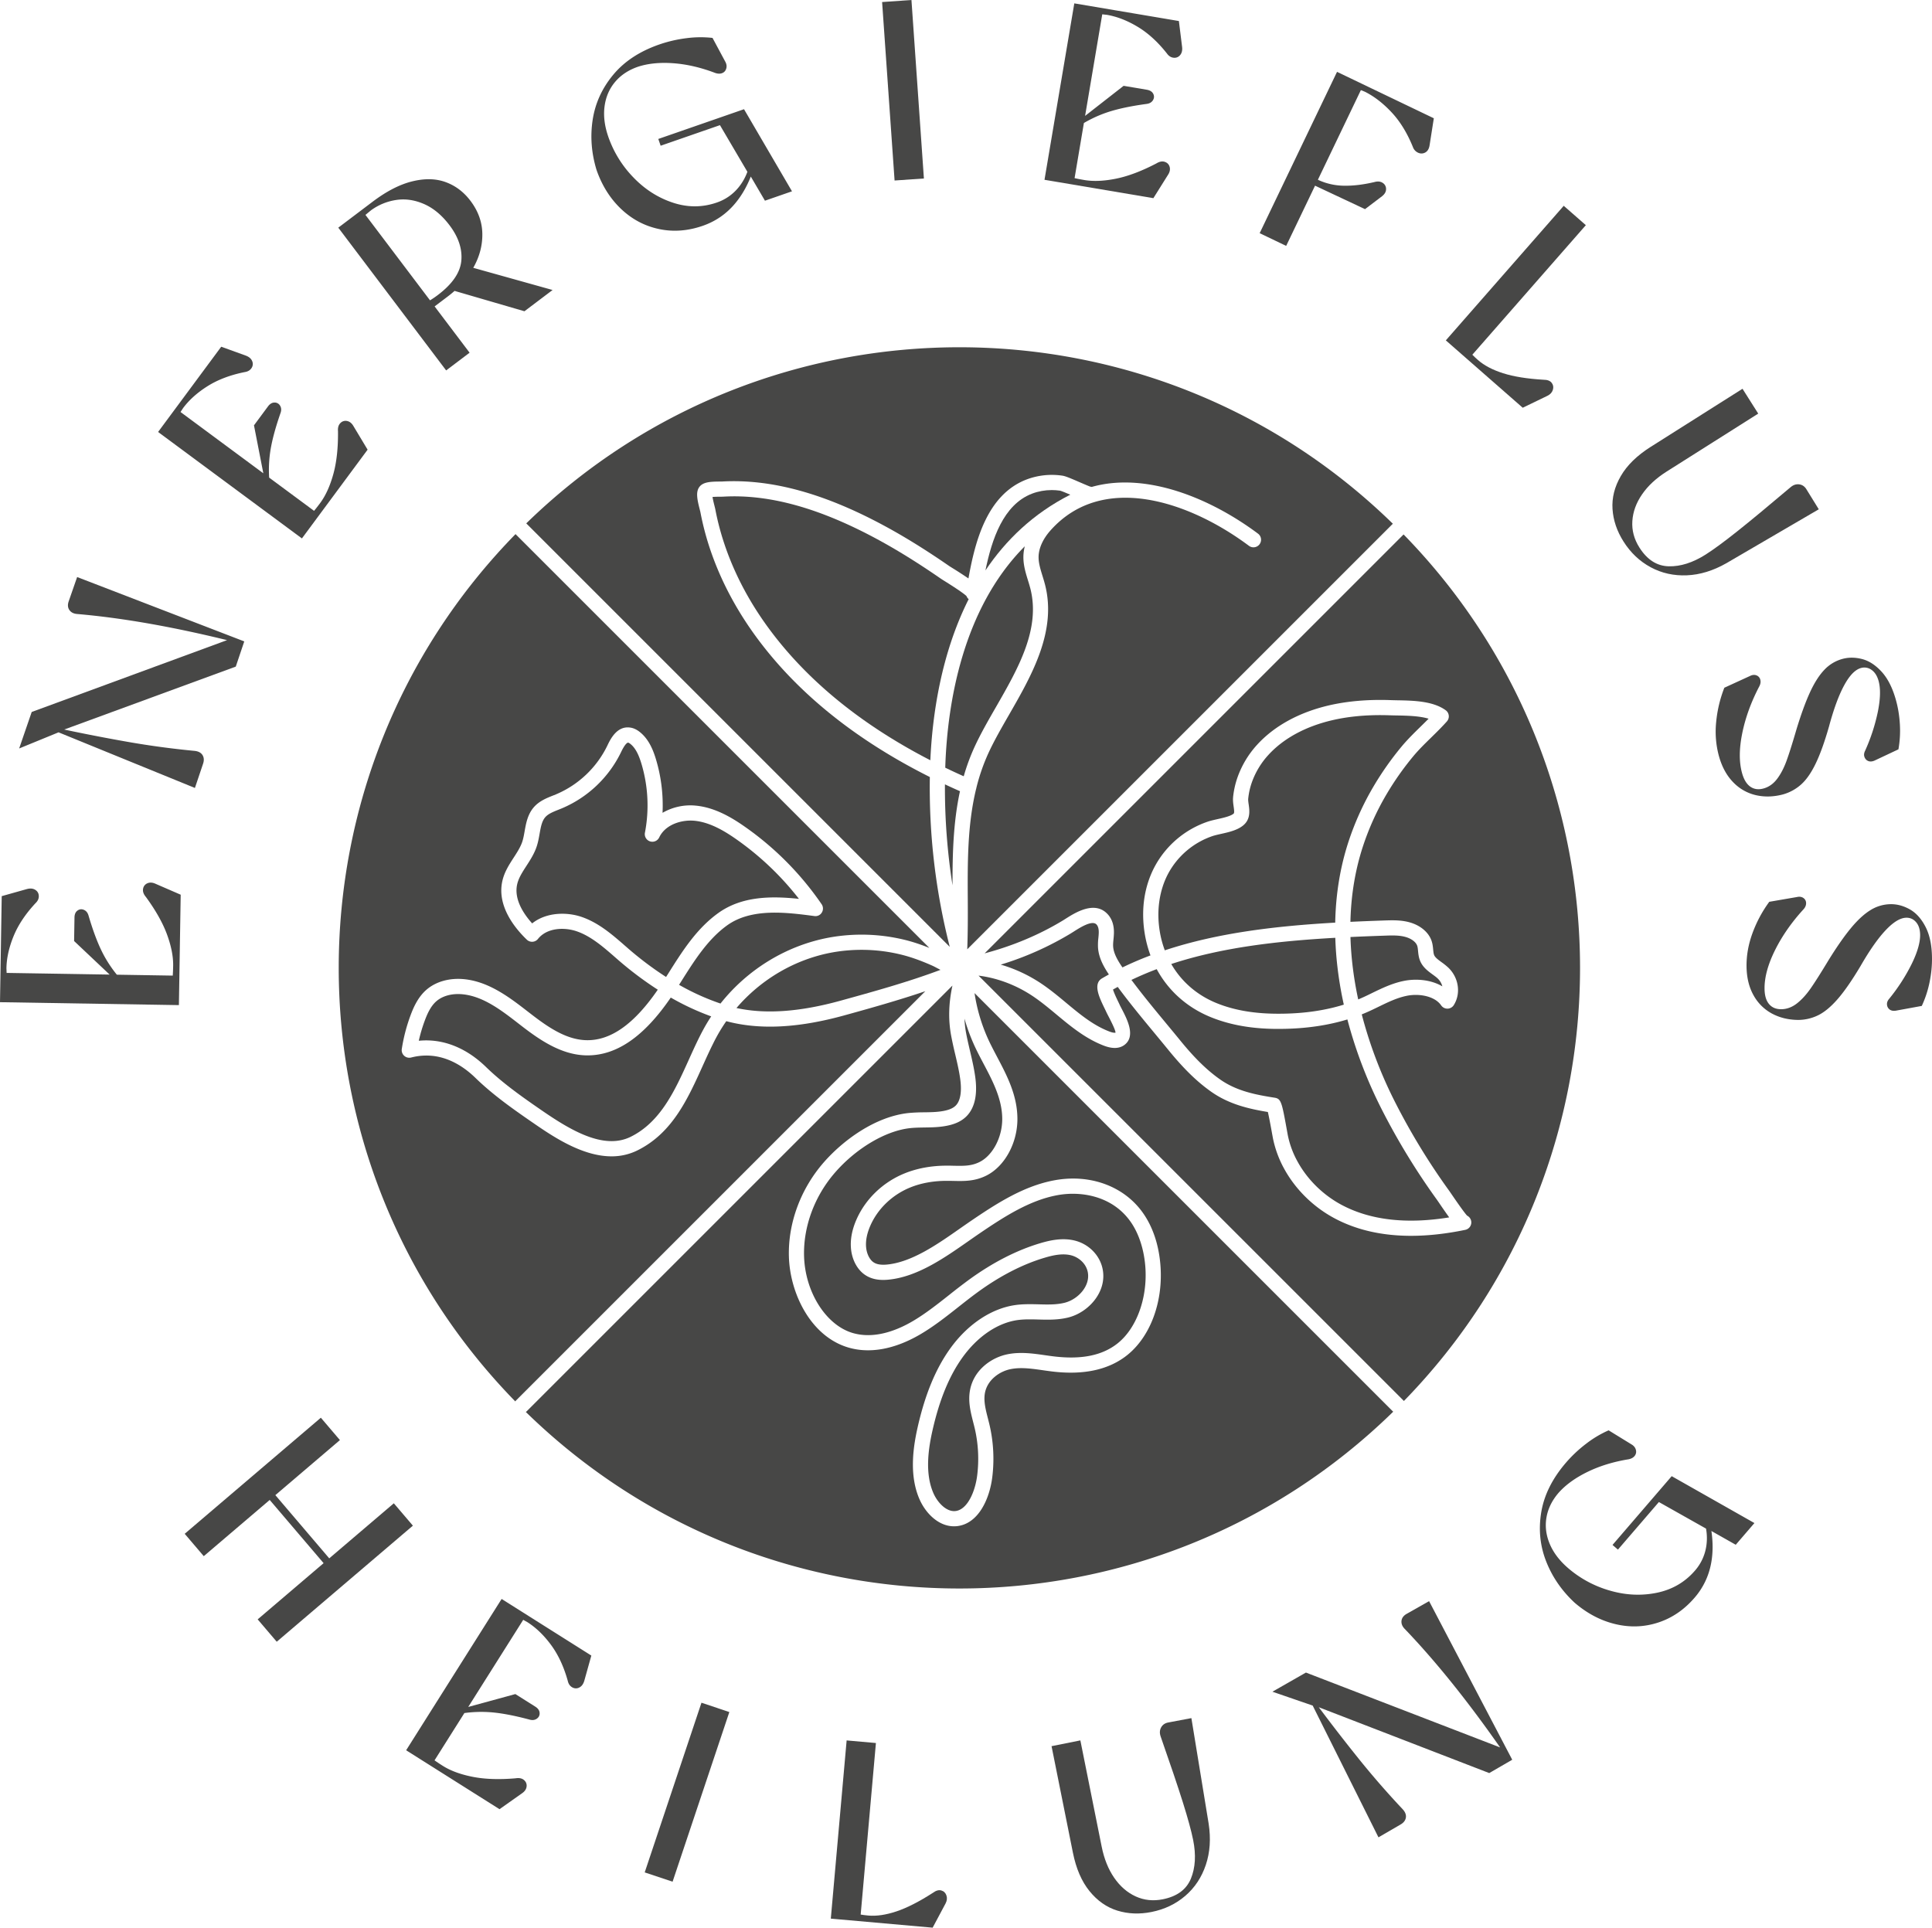 <?xml version="1.0" encoding="UTF-8"?>
<svg data-bbox="0 0 190.898 190.483" viewBox="0 0 190.898 190.483" xmlns="http://www.w3.org/2000/svg" data-type="color">
    <g>
        <path d="m0 99.033.17-10.48 2.461-.693c.34-.095.62-.074.846.065s.344.338.356.598c.013.262-.092.5-.315.715-.993 1.063-1.718 2.15-2.174 3.262-.456 1.112-.692 2.174-.709 3.183.013.288.024.616.035.986l-.421-.537 17.172.278-.385.373c.04-.37.064-.824.073-1.363.014-.91-.188-1.936-.607-3.08-.42-1.142-1.115-2.378-2.087-3.708-.231-.273-.324-.54-.278-.8a.702.702 0 0 1 .426-.549c.238-.105.507-.089.808.05l2.483 1.077-.177 10.91L0 99.032Zm11.402-2.19-4.08-3.855.038-2.323c.005-.32.106-.55.302-.69s.406-.161.632-.066c.226.097.379.29.458.576.447 1.523.915 2.76 1.405 3.711.49.951 1.107 1.836 1.851 2.656l-.606-.01Z" fill="#474746" data-color="1"/>
        <path d="m6.18 72.152-.145.112-4.142 1.696 1.24-3.606 19.862-7.304.286.416C17.45 62 12.229 61.069 7.619 60.672c-.346-.028-.6-.157-.761-.39-.162-.232-.187-.515-.074-.85l.838-2.41 16.514 6.359-.839 2.49-17.117 6.28Zm-1.12-.082.081-.239a182.51 182.51 0 0 0 7.46 1.472 84.7 84.7 0 0 0 6.613.894c.378.038.643.176.794.413.15.239.17.525.057.86l-.806 2.393L5.061 72.07Z" fill="#474746" data-color="1"/>
        <path d="m15.622 42.685 6.236-8.423 2.405.869c.33.119.548.3.65.544a.706.706 0 0 1-.059.694c-.142.22-.366.353-.672.398-1.426.286-2.648.748-3.666 1.387-1.018.64-1.828 1.365-2.429 2.177-.156.241-.338.514-.545.822l-.03-.681 13.804 10.217-.53.08c.248-.278.531-.633.852-1.066.541-.731.974-1.684 1.298-2.857.325-1.174.478-2.584.461-4.23-.03-.357.05-.628.24-.813a.699.699 0 0 1 .666-.199c.254.052.463.223.627.511l1.393 2.32-6.491 8.77-14.21-10.52ZM26.17 47.54l-1.075-5.51 1.382-1.867c.19-.257.407-.386.647-.386a.613.613 0 0 1 .553.315c.127.21.14.455.037.735-.522 1.498-.861 2.777-1.016 3.835a12.37 12.37 0 0 0-.04 3.239l-.488-.36Z" fill="#474746" data-color="1"/>
        <path d="m33.424 22.498 3.386-2.558c1.383-1.045 2.694-1.72 3.933-2.021 1.238-.303 2.34-.275 3.306.082.966.356 1.779.972 2.438 1.845.762 1.007 1.152 2.09 1.171 3.246.02 1.157-.278 2.279-.892 3.365-.615 1.087-1.452 2.03-2.513 2.832L42.6 30.538l-.487-.646c.376-.199.76-.446 1.149-.74 1.437-1.087 2.21-2.214 2.32-3.383.108-1.168-.28-2.337-1.162-3.506-.751-.994-1.591-1.695-2.52-2.101-.93-.405-1.848-.54-2.757-.401a5.605 5.605 0 0 0-2.487 1.023c-.312.257-.604.499-.876.726l.144-.52L46.4 34.852l-2.318 1.751-10.657-14.106Zm11.048 6.12 1.78-2.296 8.348 2.335-2.78 2.1-7.348-2.14Z" fill="#474746" data-color="1"/>
        <path d="M65.1 22.629c-1.415-.302-2.661-.965-3.74-1.99-1.077-1.026-1.883-2.31-2.419-3.853-.505-1.66-.631-3.31-.38-4.947s.927-3.12 2.026-4.445c1.1-1.327 2.619-2.327 4.56-3a13.13 13.13 0 0 1 2.672-.62 10.64 10.64 0 0 1 2.584-.028l1.283 2.389c.114.227.137.447.068.658s-.202.356-.398.432c-.196.077-.425.072-.687-.016-1.418-.54-2.794-.861-4.13-.959-1.334-.098-2.506.019-3.514.35-.938.326-1.69.828-2.257 1.506s-.911 1.484-1.033 2.417c-.122.933.002 1.933.373 2.999a10.877 10.877 0 0 0 2.473 4.006c1.13 1.177 2.43 2.01 3.9 2.497 1.47.488 2.921.483 4.353-.014a4.715 4.715 0 0 0 2.123-1.472c.571-.688.96-1.532 1.167-2.53l.366.595c-.472 1.464-1.129 2.677-1.972 3.638s-1.869 1.65-3.077 2.07c-1.48.514-2.927.62-4.342.317Zm8.975-5.373-.17-.182-2.937-4.996.68.112-6.37 2.21-.232-.668 8.47-2.94 4.74 8.113-2.672.928-1.51-2.577Z" fill="#474746" data-color="1"/>
        <path d="M87.16.202 90.059 0l1.23 17.637-2.897.2L87.16.203Z" fill="#474746" data-color="1"/>
        <path d="m106.15.333 10.334 1.745.314 2.538c.044.349-.02.624-.19.826a.707.707 0 0 1-.647.262c-.26-.026-.48-.166-.659-.419-.9-1.141-1.865-2.022-2.896-2.64-1.032-.619-2.045-1.011-3.041-1.18a54.42 54.42 0 0 1-.98-.114l.594-.335-2.86 16.934-.31-.436c.36.094.805.186 1.336.276.897.151 1.942.106 3.135-.136 1.194-.242 2.52-.744 3.981-1.505.305-.187.583-.239.833-.154.25.085.41.253.479.504.068.251.011.514-.172.79l-1.438 2.293-10.758-1.816L106.15.333Zm.448 11.602 4.425-3.454 2.291.387c.315.054.527.188.636.402s.099.427-.03.636c-.13.208-.342.33-.638.365-1.573.213-2.866.49-3.88.831a12.412 12.412 0 0 0-2.906 1.43l.102-.598Z" fill="#474746" data-color="1"/>
        <path d="m132.11 7.1 9.564 4.587-.409 2.605c-.047.37-.182.622-.405.758a.758.758 0 0 1-.711.052.96.96 0 0 1-.54-.568c-.565-1.391-1.268-2.536-2.107-3.433-.84-.898-1.72-1.576-2.638-2.036l-.75-.303.516-.2-7.545 15.736-2.62-1.256L132.11 7.1Zm-1.8 10.706a6.27 6.27 0 0 0 2.51.546c.908.014 1.91-.108 3.005-.367.323-.087.592-.056.81.094a.703.703 0 0 1 .32.616c-.003.26-.139.495-.406.702l-1.673 1.27-5.875-2.76.338-.707c.313.244.636.446.97.606Z" fill="#474746" data-color="1"/>
        <path d="m154.51 20.336 2.185 1.914-11.5 13.127-.24-.915c.299.374.658.744 1.076 1.11.62.544 1.452.982 2.494 1.312 1.042.331 2.371.545 3.988.64.382 0 .652.101.808.305.157.204.196.435.117.69s-.256.453-.534.59l-2.445 1.182-7.598-6.657 11.65-13.298Z" fill="#474746" data-color="1"/>
        <path d="M159.331 50.309c-.074-1.11.198-2.199.818-3.267.618-1.07 1.603-2.031 2.956-2.887l9.07-5.738 1.553 2.454-9.05 5.726c-1.038.657-1.848 1.408-2.428 2.254-.582.845-.902 1.725-.96 2.64-.06.913.171 1.782.694 2.609.764 1.209 1.73 1.829 2.894 1.859 1.165.03 2.38-.355 3.647-1.156.768-.486 1.803-1.245 3.102-2.277 1.3-1.032 3.066-2.493 5.297-4.382.272-.232.561-.325.87-.28.306.044.547.22.722.528l1.194 1.934-9.124 5.325c-1.303.744-2.604 1.143-3.903 1.199-1.3.055-2.494-.21-3.583-.797-1.088-.587-1.984-1.435-2.686-2.545-.648-1.024-1.01-2.09-1.083-3.2Z" fill="#474746" data-color="1"/>
        <path d="M169.567 71.403a12.52 12.52 0 0 1 .812-3.444l2.533-1.161c.23-.117.442-.138.638-.063a.602.602 0 0 1 .38.418c.058.202.03.416-.081.64-.82 1.56-1.386 3.116-1.701 4.666-.315 1.55-.319 2.867-.012 3.953.178.632.452 1.075.821 1.33.37.254.805.31 1.308.168.518-.145.96-.459 1.323-.937.363-.479.673-1.07.93-1.772.256-.702.585-1.74.984-3.112.454-1.492.897-2.711 1.33-3.656.433-.945.902-1.685 1.407-2.221a3.831 3.831 0 0 1 1.778-1.092c.615-.174 1.267-.175 1.955-.001.687.173 1.334.59 1.94 1.249.606.66 1.076 1.582 1.41 2.765.22.777.354 1.592.402 2.445a10.5 10.5 0 0 1-.143 2.468l-2.363 1.113c-.233.1-.44.115-.617.043s-.302-.203-.373-.394c-.072-.19-.052-.396.06-.62a18.42 18.42 0 0 0 1.265-3.886c.253-1.27.275-2.279.065-3.024-.142-.502-.376-.865-.701-1.088a1.194 1.194 0 0 0-1.047-.177c-.568.16-1.117.726-1.646 1.699-.531.971-1.032 2.329-1.501 4.071-.44 1.541-.881 2.769-1.324 3.68-.442.913-.921 1.6-1.439 2.06a4.508 4.508 0 0 1-1.796.98c-.929.244-1.819.267-2.67.071a4.506 4.506 0 0 1-2.235-1.271c-.639-.652-1.107-1.503-1.405-2.556a9.189 9.189 0 0 1-.287-3.344Z" fill="#474746" data-color="1"/>
        <path d="M173.152 92.232a12.52 12.52 0 0 1 1.667-3.12l2.746-.474c.252-.055.462-.02.633.102a.6.6 0 0 1 .26.501c.004.211-.078.41-.243.598-1.191 1.299-2.137 2.657-2.839 4.075-.7 1.417-1.042 2.69-1.023 3.819.01.656.161 1.154.453 1.495.292.34.698.506 1.22.498.539-.01 1.046-.199 1.52-.568.473-.37.924-.861 1.352-1.474.428-.614 1.011-1.533 1.749-2.756.82-1.327 1.56-2.392 2.222-3.194.66-.802 1.303-1.398 1.928-1.787a3.844 3.844 0 0 1 1.998-.6c.64-.011 1.27.156 1.89.5.62.342 1.139.91 1.556 1.705.417.792.636 1.803.655 3.032.014.809-.066 1.63-.237 2.467a10.563 10.563 0 0 1-.77 2.35l-2.57.47c-.251.038-.454-.001-.607-.116a.65.65 0 0 1-.26-.476c-.02-.202.052-.397.217-.585a18.438 18.438 0 0 0 2.218-3.433c.57-1.162.85-2.131.837-2.906-.009-.522-.141-.932-.399-1.231s-.58-.445-.967-.439c-.59.01-1.265.416-2.026 1.22-.762.804-1.593 1.987-2.494 3.552-.82 1.377-1.56 2.45-2.22 3.218-.663.768-1.302 1.31-1.92 1.623a4.499 4.499 0 0 1-1.987.486c-.96-.001-1.827-.206-2.6-.614a4.5 4.5 0 0 1-1.835-1.802c-.45-.792-.684-1.736-.702-2.83-.018-1.095.175-2.196.578-3.306Z" fill="#474746" data-color="1"/>
        <path d="m31.703 140.093 1.884 2.21-13.453 11.47-1.884-2.21 13.453-11.47Zm7.21 8.456 1.884 2.21-13.453 11.47-1.884-2.21 13.453-11.47Zm-12.05-1.21 6.014 7.054-.558.475-6.013-7.053.557-.476Z" fill="#474746" data-color="1"/>
        <path d="m49.565 158.002 8.864 5.594-.688 2.463c-.094.339-.259.567-.494.688a.707.707 0 0 1-.697-.007c-.23-.126-.38-.339-.448-.64-.39-1.402-.941-2.586-1.654-3.554-.714-.968-1.497-1.72-2.352-2.26-.251-.138-.538-.3-.86-.483l.678-.08-9.166 14.524-.118-.523c.295.226.67.483 1.127.771.768.485 1.75.846 2.945 1.082 1.195.237 2.612.286 4.253.146.354-.056.63.004.828.178.198.175.28.392.248.65-.034.258-.188.478-.464.663l-2.21 1.562-9.227-5.823 9.435-14.951Zm-4.057 10.878 5.414-1.48 1.965 1.24c.27.17.415.376.432.616s-.073.431-.273.574-.443.174-.73.092c-1.532-.41-2.833-.654-3.9-.73a12.384 12.384 0 0 0-3.231.2l.323-.512Z" fill="#474746" data-color="1"/>
        <path d="m69.311 168.255 2.754.922-5.608 16.765-2.754-.92 5.608-16.767Z" fill="#474746" data-color="1"/>
        <path d="m83.655 171.98 2.893.257-1.544 17.383-.733-.598c.462.126.97.213 1.524.263.821.073 1.75-.064 2.787-.412 1.037-.347 2.236-.959 3.599-1.835.307-.227.585-.304.832-.23.247.072.414.235.501.488s.06.516-.082.79l-1.278 2.397-10.063-.893 1.564-17.61Z" fill="#474746" data-color="1"/>
        <path d="M110.406 188.799c-1.062-.328-1.98-.973-2.757-1.933-.777-.96-1.322-2.224-1.637-3.794l-2.11-10.523 2.847-.571 2.106 10.499c.242 1.205.653 2.23 1.235 3.075.582.845 1.289 1.459 2.121 1.842.833.382 1.727.477 2.685.285 1.403-.281 2.327-.96 2.773-2.037.444-1.077.52-2.349.225-3.819-.179-.891-.517-2.129-1.014-3.712-.498-1.583-1.23-3.755-2.196-6.514-.119-.337-.103-.64.05-.911.151-.272.402-.433.751-.487l2.234-.422 1.705 10.425c.228 1.484.136 2.841-.278 4.074-.413 1.235-1.09 2.254-2.026 3.06-.938.807-2.05 1.339-3.338 1.597-1.189.238-2.314.194-3.376-.134Z" fill="#474746" data-color="1"/>
        <path d="m130.14 168.636-.182-.012-4.232-1.457 3.311-1.892 19.745 7.613-.06.502c-3.415-4.948-6.724-9.092-9.926-12.432-.242-.249-.347-.514-.316-.796.032-.28.2-.51.507-.687l2.219-1.258 8.215 15.673-2.272 1.317-17.01-6.571Zm-.785-.8.218-.127a182.878 182.878 0 0 0 4.635 6.027 84.566 84.566 0 0 0 4.38 5.035c.26.279.367.557.324.834-.043.279-.218.506-.524.684l-2.184 1.268-6.85-13.721Z" fill="#474746" data-color="1"/>
        <path d="M163.846 160.331c-1.375.45-2.786.502-4.233.156-1.447-.344-2.789-1.05-4.027-2.115-1.27-1.181-2.21-2.545-2.814-4.087-.606-1.543-.766-3.163-.482-4.862.285-1.698 1.097-3.326 2.437-4.884a13.06 13.06 0 0 1 1.999-1.878 10.57 10.57 0 0 1 2.22-1.322l2.31 1.42c.213.14.343.318.389.536a.658.658 0 0 1-.128.573c-.13.165-.331.277-.601.332-1.498.244-2.85.658-4.053 1.244s-2.157 1.276-2.862 2.069c-.648.753-1.047 1.565-1.196 2.435-.15.871-.043 1.741.32 2.609.365.869.974 1.67 1.829 2.406a10.877 10.877 0 0 0 4.151 2.222c1.568.45 3.11.516 4.627.2 1.516-.317 2.769-1.05 3.757-2.199a4.727 4.727 0 0 0 1.096-2.338c.149-.883.061-1.808-.262-2.775l.616.33c.327 1.504.369 2.883.122 4.137a7.15 7.15 0 0 1-1.62 3.336c-1.022 1.187-2.22 2.006-3.595 2.455Zm5.061-9.155-.238-.071-5.049-2.845.645-.246-4.399 5.112-.535-.462 5.847-6.796 8.174 4.634-1.845 2.145-2.6-1.471Z" fill="#474746" data-color="1"/>
        <path d="M89.372 115.952c1.229-.5 2.615-.759 4.12-.767.258-.003.51.003.757.01.967.017 1.734.037 2.557-.38 1.292-.656 2.227-2.442 2.223-4.246-.004-1.968-.942-3.745-1.85-5.464-.21-.399-.42-.795-.616-1.191a18.889 18.889 0 0 1-1.265-3.257c.02.48.074.953.16 1.423.11.589.247 1.171.383 1.753.194.825.395 1.68.517 2.555.238 1.693-.016 2.972-.754 3.804-.432.487-1.026.813-1.817 1-.833.198-1.652.21-2.445.221-.49.008-.954.015-1.412.064-2.405.256-5.313 1.973-7.409 4.374-2.031 2.326-3.151 5.338-3.073 8.266.096 3.549 2.156 6.816 4.792 7.599 2.162.64 4.401-.265 5.9-1.138 1.258-.732 2.464-1.684 3.629-2.603a62.68 62.68 0 0 1 1.967-1.512c2.347-1.707 4.723-2.925 7.064-3.62.955-.283 2.21-.566 3.443-.243 1.383.364 2.447 1.47 2.71 2.82.438 2.238-1.404 4.272-3.398 4.768-1.004.25-1.999.227-2.96.2-.29-.008-.57-.015-.848-.015-.405 0-.8.016-1.186.068-1.994.274-3.994 1.635-5.489 3.737-1.28 1.799-2.233 4.113-2.912 7.075-.398 1.735-.823 4.277.076 6.31.424.958 1.317 1.868 2.196 1.748 1.167-.157 1.916-1.915 2.118-3.48a13.31 13.31 0 0 0-.229-4.651c-.049-.21-.103-.42-.157-.631-.251-.982-.51-1.996-.336-3.08.333-2.066 2.106-3.319 3.715-3.645 1.275-.259 2.525-.079 3.734.094.28.04.56.08.839.114 2.764.335 4.842-.094 6.356-1.322 1.807-1.469 2.872-4.331 2.712-7.294-.1-1.836-.633-3.517-1.502-4.732-1.822-2.545-4.918-3.005-7.206-2.582-2.705.497-5.184 2.073-7.695 3.783-.362.246-.731.505-1.107.767-2.38 1.665-5.076 3.552-7.951 3.804-.933.084-1.675-.08-2.273-.493-.778-.54-1.291-1.534-1.372-2.664-.064-.874.119-1.809.542-2.777.89-2.039 2.623-3.705 4.752-4.57Z" fill="#474746" data-color="1"/>
        <path d="M134.49 98.637c.365-.16.723-.334 1.082-.51.985-.478 2.005-.974 3.169-1.203 1.201-.238 2.656-.117 3.774.543a1.626 1.626 0 0 0-.446-.765c-.155-.15-.337-.28-.517-.41-.421-.308-.899-.658-1.173-1.213-.193-.391-.23-.77-.263-1.105-.02-.21-.037-.389-.089-.53-.13-.366-.587-.704-1.163-.861-.635-.176-1.343-.151-2.027-.126-1.14.038-2.272.082-3.4.135.026.891.09 1.797.195 2.715.13 1.137.32 2.292.571 3.453.097-.04.193-.081.288-.123Z" fill="#474746" data-color="1"/>
        <path d="M111.795 96.831c1.105 1.484 2.317 2.95 3.497 4.375.45.544.9 1.086 1.342 1.629 1.41 1.73 2.615 2.906 3.904 3.817 1.634 1.155 3.492 1.519 5.41 1.819.648.102.714.468 1.227 3.312l.074.406a9.12 9.12 0 0 0 .994 2.653c.981 1.762 2.522 3.264 4.34 4.23 2.819 1.498 6.385 1.91 10.61 1.225a61.48 61.48 0 0 1-.994-1.427l-.202-.294a67.679 67.679 0 0 1-5.438-8.89 44.745 44.745 0 0 1-3.426-8.95c-1.965.599-4.147.913-6.512.934-2.735.038-5.02-.358-7-1.166-2.345-.958-4.18-2.613-5.328-4.737a32.23 32.23 0 0 0-2.498 1.064Z" fill="#474746" data-color="1"/>
        <path d="M138.685 52.812 97.29 94.207c2.751-.728 5.375-1.822 7.72-3.243l.275-.173c.95-.604 2.925-1.86 4.198-.414.406.462.602 1.08.582 1.837a8.404 8.404 0 0 1-.043.606c-.022.233-.048.467-.034.703.043.708.48 1.434.92 2.074.9-.437 1.826-.833 2.77-1.188a11.42 11.42 0 0 1-.572-2.178c-.38-2.361-.044-4.633.973-6.568a9.36 9.36 0 0 1 5.25-4.469c.28-.095.623-.173.982-.254.583-.13 1.308-.293 1.59-.55.08-.074.03-.43-.007-.69-.04-.281-.086-.602-.054-.926a8.478 8.478 0 0 1 .426-1.929 9.465 9.465 0 0 1 1.967-3.273c1.696-1.849 4.144-3.187 7.08-3.87 1.822-.422 3.87-.598 6.082-.52.206.008.429.012.663.017 1.573.028 3.53.065 4.788.983a.748.748 0 0 1 .119 1.104c-.496.558-1.034 1.085-1.554 1.595-.638.624-1.24 1.213-1.778 1.862a28.85 28.85 0 0 0-2.634 3.747 26.273 26.273 0 0 0-2.333 5.154c-.763 2.333-1.175 4.827-1.233 7.448 1.12-.054 2.238-.097 3.352-.135.757-.024 1.62-.057 2.477.179 1.062.292 1.876.964 2.177 1.798.114.319.144.624.17.894.023.237.043.442.115.588.11.223.403.437.713.664a6.4 6.4 0 0 1 .673.542c1.028.991 1.256 2.544.54 3.693a.749.749 0 0 1-1.253.03c-.644-.93-2.18-1.183-3.366-.95-.973.192-1.862.624-2.804 1.082-.375.183-.75.365-1.132.533a17.59 17.59 0 0 1-.542.227 43.132 43.132 0 0 0 3.343 8.768 65.759 65.759 0 0 0 5.317 8.692c.035.049.115.166.225.327.8 1.172 1.313 1.878 1.527 2.102a.749.749 0 0 1-.187 1.403c-1.896.393-3.682.589-5.354.589-2.863 0-5.388-.575-7.545-1.723-2.07-1.1-3.826-2.812-4.947-4.823a10.646 10.646 0 0 1-1.154-3.089l-.08-.434c-.078-.434-.284-1.581-.423-2.167-1.884-.31-3.842-.761-5.602-2.005-1.405-.992-2.7-2.255-4.202-4.094-.44-.54-.886-1.08-1.334-1.621-1.247-1.506-2.529-3.055-3.696-4.64-.157.085-.313.172-.468.26.069.22.22.598.536 1.242.055.113.097.2.118.25.05.115.132.269.224.445.52 1.003 1.393 2.682.255 3.534-.5.374-1.185.4-2.036.074-1.819-.697-3.272-1.905-4.676-3.073-.751-.625-1.528-1.27-2.335-1.812-1.668-1.118-3.534-1.807-5.37-2.035l42.01 42.01c.007.008.009.017.015.024 23.22-23.817 23.21-61.824-.029-85.63Z" fill="#474746" data-color="1"/>
        <path d="M108.566 92.176c.01-.368-.06-.64-.21-.809-.422-.485-1.621.28-2.265.69l-.303.19a30.754 30.754 0 0 1-6.907 3.074c1.39.4 2.755 1.032 4.013 1.875.872.585 1.679 1.255 2.459 1.905 1.371 1.14 2.667 2.217 4.254 2.826.451.173.61.118.612.118.027-.235-.52-1.287-.7-1.633a9.659 9.659 0 0 1-.268-.543l-.09-.186c-.531-1.09-1.193-2.444-.287-2.997.23-.134.46-.266.693-.394-.52-.774-1.015-1.666-1.075-2.679a5.82 5.82 0 0 1 .038-.937c.016-.166.032-.333.036-.5Z" fill="#474746" data-color="1"/>
        <path d="M96.275 73.849c.6-1.313 1.35-2.618 2.143-3.997 2.174-3.784 4.423-7.696 3.384-11.72a17.321 17.321 0 0 0-.229-.781c-.223-.726-.455-1.476-.453-2.3.001-.352.048-.71.137-1.068-6.22 6.248-7.63 15.686-7.848 21.58l-.01.296c.598.29 1.207.573 1.826.848a20.49 20.49 0 0 1 1.05-2.858Z" fill="#474746" data-color="1"/>
        <path d="M115.732 95.259c.992 1.723 2.523 3.066 4.456 3.856 1.792.733 3.884 1.086 6.42 1.055 2.255-.02 4.324-.32 6.172-.896a36.837 36.837 0 0 1-.638-3.798 33.632 33.632 0 0 1-.203-2.807c-5.722.32-11.226.951-16.207 2.59Z" fill="#474746" data-color="1"/>
        <path d="M120.64 82.404c-.304.069-.595.132-.832.212a7.845 7.845 0 0 0-4.4 3.744c-.853 1.623-1.145 3.623-.82 5.633a9.84 9.84 0 0 0 .505 1.914c5.249-1.741 11.043-2.409 16.838-2.737.052-2.81.49-5.484 1.31-7.992a27.813 27.813 0 0 1 2.466-5.45 30.295 30.295 0 0 1 2.77-3.942c.59-.71 1.248-1.354 1.884-1.977.274-.269.54-.529.798-.79-.927-.28-2.161-.302-3.129-.32a44.044 44.044 0 0 1-.687-.016 26.886 26.886 0 0 0-.965-.018c-1.711 0-3.297.167-4.725.5-2.64.612-4.824 1.796-6.314 3.421a7.945 7.945 0 0 0-1.655 2.75 6.922 6.922 0 0 0-.35 1.585c-.015.144.014.35.046.568.079.558.199 1.4-.467 2.008-.575.527-1.478.73-2.274.907Z" fill="#474746" data-color="1"/>
        <path d="m52.02 51.738 41.825 41.827a63.607 63.607 0 0 1-1.969-16.783c-7.583-3.8-13.467-8.618-17.523-14.355-1.727-2.444-3.083-5.035-4.03-7.703a27.759 27.759 0 0 1-1.113-4.095c-.012-.065-.04-.167-.07-.29-.263-1.022-.416-1.785.007-2.276.376-.436 1.064-.474 1.994-.48.107 0 .197 0 .257-.005 4.809-.257 10.043 1.167 15.998 4.387 2.018 1.09 4.112 2.39 6.4 3.97.043.03.153.098.304.192a41.17 41.17 0 0 1 1.591 1.032c.649-3.627 1.819-8.275 5.747-9.78a7.082 7.082 0 0 1 3.547-.374c.284.042.745.233 1.729.66.36.155.843.364 1.02.425a.71.71 0 0 1 .136.027c5.383-1.522 11.774 1.131 16.446 4.626a.75.75 0 0 1-.898 1.201c-5.81-4.347-14.435-7.355-19.624-1.526-.754.847-1.171 1.783-1.173 2.637-.002.595.187 1.207.386 1.853.087.282.174.565.247.849 1.193 4.616-1.319 8.986-3.535 12.842-.776 1.35-1.509 2.624-2.079 3.873a19.339 19.339 0 0 0-1.167 3.384.713.713 0 0 1-.033.137c-.86 3.563-.837 7.315-.815 10.973.009 1.592.009 3.228-.053 4.84l42.053-42.054c-23.804-23.24-61.812-23.248-85.629-.03.007.008.017.01.024.016Z" fill="#474746" data-color="1"/>
        <path d="M63.375 75.452c-.2-.657-.502-1.473-1.083-1.938-.145-.116-.214-.13-.226-.131-.061.006-.269.04-.705.949a11.443 11.443 0 0 1-5.863 5.553l-.312.126c-.515.205-1 .398-1.293.723-.351.39-.456.98-.578 1.663-.072.408-.147.828-.284 1.244-.237.718-.632 1.329-1.015 1.92-.387.598-.754 1.163-.903 1.77-.365 1.486.6 2.951 1.47 3.915.844-.676 1.923-.953 2.97-.953.69 0 1.367.12 1.955.326 1.675.588 2.996 1.742 4.273 2.857l.168.147a32.935 32.935 0 0 0 3.864 2.917l.256-.402c1.354-2.149 2.754-4.37 4.9-5.914 2.367-1.703 5.318-1.681 7.972-1.403a28.705 28.705 0 0 0-6.169-5.876c-1.11-.78-2.586-1.694-4.166-1.843-1.238-.112-2.848.349-3.467 1.642a.749.749 0 0 1-1.413-.466 14.318 14.318 0 0 0-.351-6.826Z" fill="#474746" data-color="1"/>
        <path d="M58.052 104.288h-.022c-2.543-.008-4.74-1.549-6.601-2.992l-.122-.095c-1.716-1.332-3.49-2.71-5.514-2.942-1.077-.125-2.06.13-2.697.697-.552.491-.877 1.23-1.122 1.887a15.32 15.32 0 0 0-.594 2 7.53 7.53 0 0 1 .734-.036c2.083 0 4.129.9 5.904 2.625 1.61 1.567 3.485 2.896 5.426 4.234 2.879 1.984 6.175 3.988 8.86 2.673 2.973-1.46 4.39-4.598 5.761-7.632.35-.775.698-1.543 1.065-2.276.095-.188.19-.373.29-.559.262-.494.547-.974.853-1.438a25.496 25.496 0 0 1-3.995-1.859c-2.626 3.842-5.322 5.713-8.226 5.713Z" fill="#474746" data-color="1"/>
        <path d="m50.958 138.418 40.473-40.473c-2.655.898-5.352 1.658-7.994 2.387-4.571 1.263-8.398 1.452-11.674.576a16.684 16.684 0 0 0-1.291 2.195c-.36.715-.698 1.465-1.04 2.222-1.48 3.276-3.01 6.662-6.467 8.36a5.695 5.695 0 0 1-2.543.579c-2.949 0-5.894-2.03-7.83-3.364-1.995-1.374-3.926-2.745-5.62-4.393-1.353-1.315-3.55-2.726-6.342-2.009a.75.75 0 0 1-.93-.839 17.02 17.02 0 0 1 .869-3.34c.29-.78.727-1.77 1.53-2.484.956-.85 2.364-1.24 3.865-1.066 2.44.28 4.472 1.857 6.263 3.248l.122.093c1.741 1.352 3.614 2.672 5.686 2.678h.016c2.36 0 4.636-1.635 6.943-4.991a34.346 34.346 0 0 1-4.031-3.043l-.169-.148c-1.17-1.022-2.38-2.08-3.782-2.57-1.226-.43-2.956-.38-3.854.742a.747.747 0 0 1-1.105.074c-1.161-1.113-3.017-3.357-2.397-5.878.21-.853.663-1.552 1.101-2.229.346-.534.673-1.039.85-1.574.103-.313.166-.665.231-1.036.142-.795.302-1.695.94-2.404.528-.586 1.232-.867 1.852-1.114l.294-.118a9.923 9.923 0 0 0 5.084-4.815c.28-.585.927-1.973 2.247-1.79.333.043.652.19.976.45.902.724 1.318 1.81 1.58 2.675.517 1.714.737 3.512.654 5.3a5.478 5.478 0 0 1 3.282-.71c1.93.182 3.626 1.223 4.887 2.11a30.163 30.163 0 0 1 7.55 7.633.751.751 0 0 1 .022.816.728.728 0 0 1-.737.352c-2.766-.363-6.21-.814-8.625.922-1.907 1.373-3.229 3.47-4.507 5.496l-.24.378a23.636 23.636 0 0 0 4.094 1.85c2.684-3.389 6.543-5.757 10.792-6.53a17.957 17.957 0 0 1 7.306.21c.81.193 1.634.46 2.541.824L50.96 52.8c-.008-.007-.01-.018-.017-.026-23.29 23.816-23.298 61.882-.026 85.71.016-.021.023-.046.042-.065Z" fill="#474746" data-color="1"/>
        <path d="M137.638 139.478 96.293 98.133a17.08 17.08 0 0 0 1.613 5.113c.192.386.395.77.6 1.16.992 1.88 2.018 3.822 2.023 6.16.005 2.376-1.247 4.674-3.044 5.587-1.159.588-2.232.563-3.27.54a41.754 41.754 0 0 0-.713-.008c-1.314.007-2.513.228-3.565.656-1.77.72-3.208 2.098-3.943 3.781-.324.744-.466 1.44-.42 2.07.047.66.333 1.263.73 1.536.298.207.722.28 1.288.234 2.474-.217 4.997-1.982 7.222-3.54.381-.266.756-.528 1.123-.778 2.65-1.803 5.275-3.468 8.269-4.017 3.5-.64 6.83.577 8.695 3.183 1.325 1.852 1.7 4.027 1.78 5.525.189 3.48-1.062 6.75-3.264 8.539-1.82 1.477-4.338 2.033-7.484 1.646a37.691 37.691 0 0 1-.869-.118c-1.132-.16-2.2-.317-3.223-.107-1.067.216-2.314 1.063-2.532 2.414-.125.774.085 1.597.309 2.468.056.221.113.443.164.664.388 1.675.477 3.466.256 5.18-.261 2.028-1.31 4.496-3.407 4.777a2.775 2.775 0 0 1-.368.024c-1.534 0-2.795-1.288-3.399-2.651-1.08-2.443-.612-5.31-.166-7.254.725-3.157 1.756-5.646 3.152-7.608 1.734-2.438 4.106-4.025 6.508-4.354.773-.104 1.536-.085 2.275-.067.904.026 1.755.046 2.56-.155 1.299-.323 2.559-1.645 2.289-3.025-.175-.896-.94-1.478-1.621-1.657-.867-.228-1.818-.013-2.633.23-2.177.646-4.4 1.788-6.609 3.395-.65.473-1.285.974-1.92 1.475-1.206.953-2.454 1.938-3.803 2.724-2.517 1.463-4.965 1.906-7.082 1.278-3.72-1.104-5.766-5.361-5.864-8.995-.09-3.3 1.166-6.688 3.442-9.294 1.855-2.124 5.03-4.521 8.38-4.88a16.766 16.766 0 0 1 1.548-.07c.745-.012 1.448-.021 2.122-.181.481-.114.821-.29 1.04-.537.427-.48.563-1.38.392-2.6-.114-.807-.298-1.591-.493-2.42a39.193 39.193 0 0 1-.397-1.822c-.294-1.586-.258-3.171.124-4.964l-42.089 42.089c-.019.019-.044.026-.064.043 23.827 23.27 61.893 23.262 85.709-.027-.008-.007-.018-.01-.025-.016Z" fill="#474746" data-color="1"/>
        <path d="M88.942 94.306a16.435 16.435 0 0 0-6.69-.194c-3.685.67-7.05 2.652-9.484 5.496 2.878.624 6.254.385 10.27-.721 3.28-.906 6.656-1.838 9.89-3.05l-.321-.168c-.196-.104-.363-.193-.475-.242-1.196-.532-2.21-.888-3.19-1.121Z" fill="#474746" data-color="1"/>
        <path d="M95.499 58.903c-.177-.175-.717-.58-2.194-1.504a9.519 9.519 0 0 1-.36-.23c-2.244-1.549-4.292-2.82-6.262-3.884-5.704-3.084-10.675-4.465-15.2-4.209a8.44 8.44 0 0 1-.332.007c-.158 0-.497.003-.748.026.043.283.144.678.19.859.04.16.074.294.09.38.245 1.29.6 2.593 1.054 3.874.9 2.539 2.193 5.008 3.84 7.34 3.802 5.375 9.29 9.926 16.349 13.563.194-4.37 1.032-10.45 3.787-15.918a.745.745 0 0 1-.214-.304Z" fill="#474746" data-color="1"/>
        <path d="M94.117 87.486c-.005-3.097.072-6.24.738-9.302a70.78 70.78 0 0 1-1.487-.677c-.02 3.344.232 6.68.75 9.98Z" fill="#474746" data-color="1"/>
        <path d="M104.75 48.486c-.274-.04-.55-.06-.825-.06-.67 0-1.335.119-1.95.354-2.848 1.09-3.977 4.524-4.605 7.586 2.002-2.981 4.715-5.623 8.384-7.482-.408-.175-.867-.367-1.005-.398Z" fill="#474746" data-color="1"/>
    </g>
</svg>
